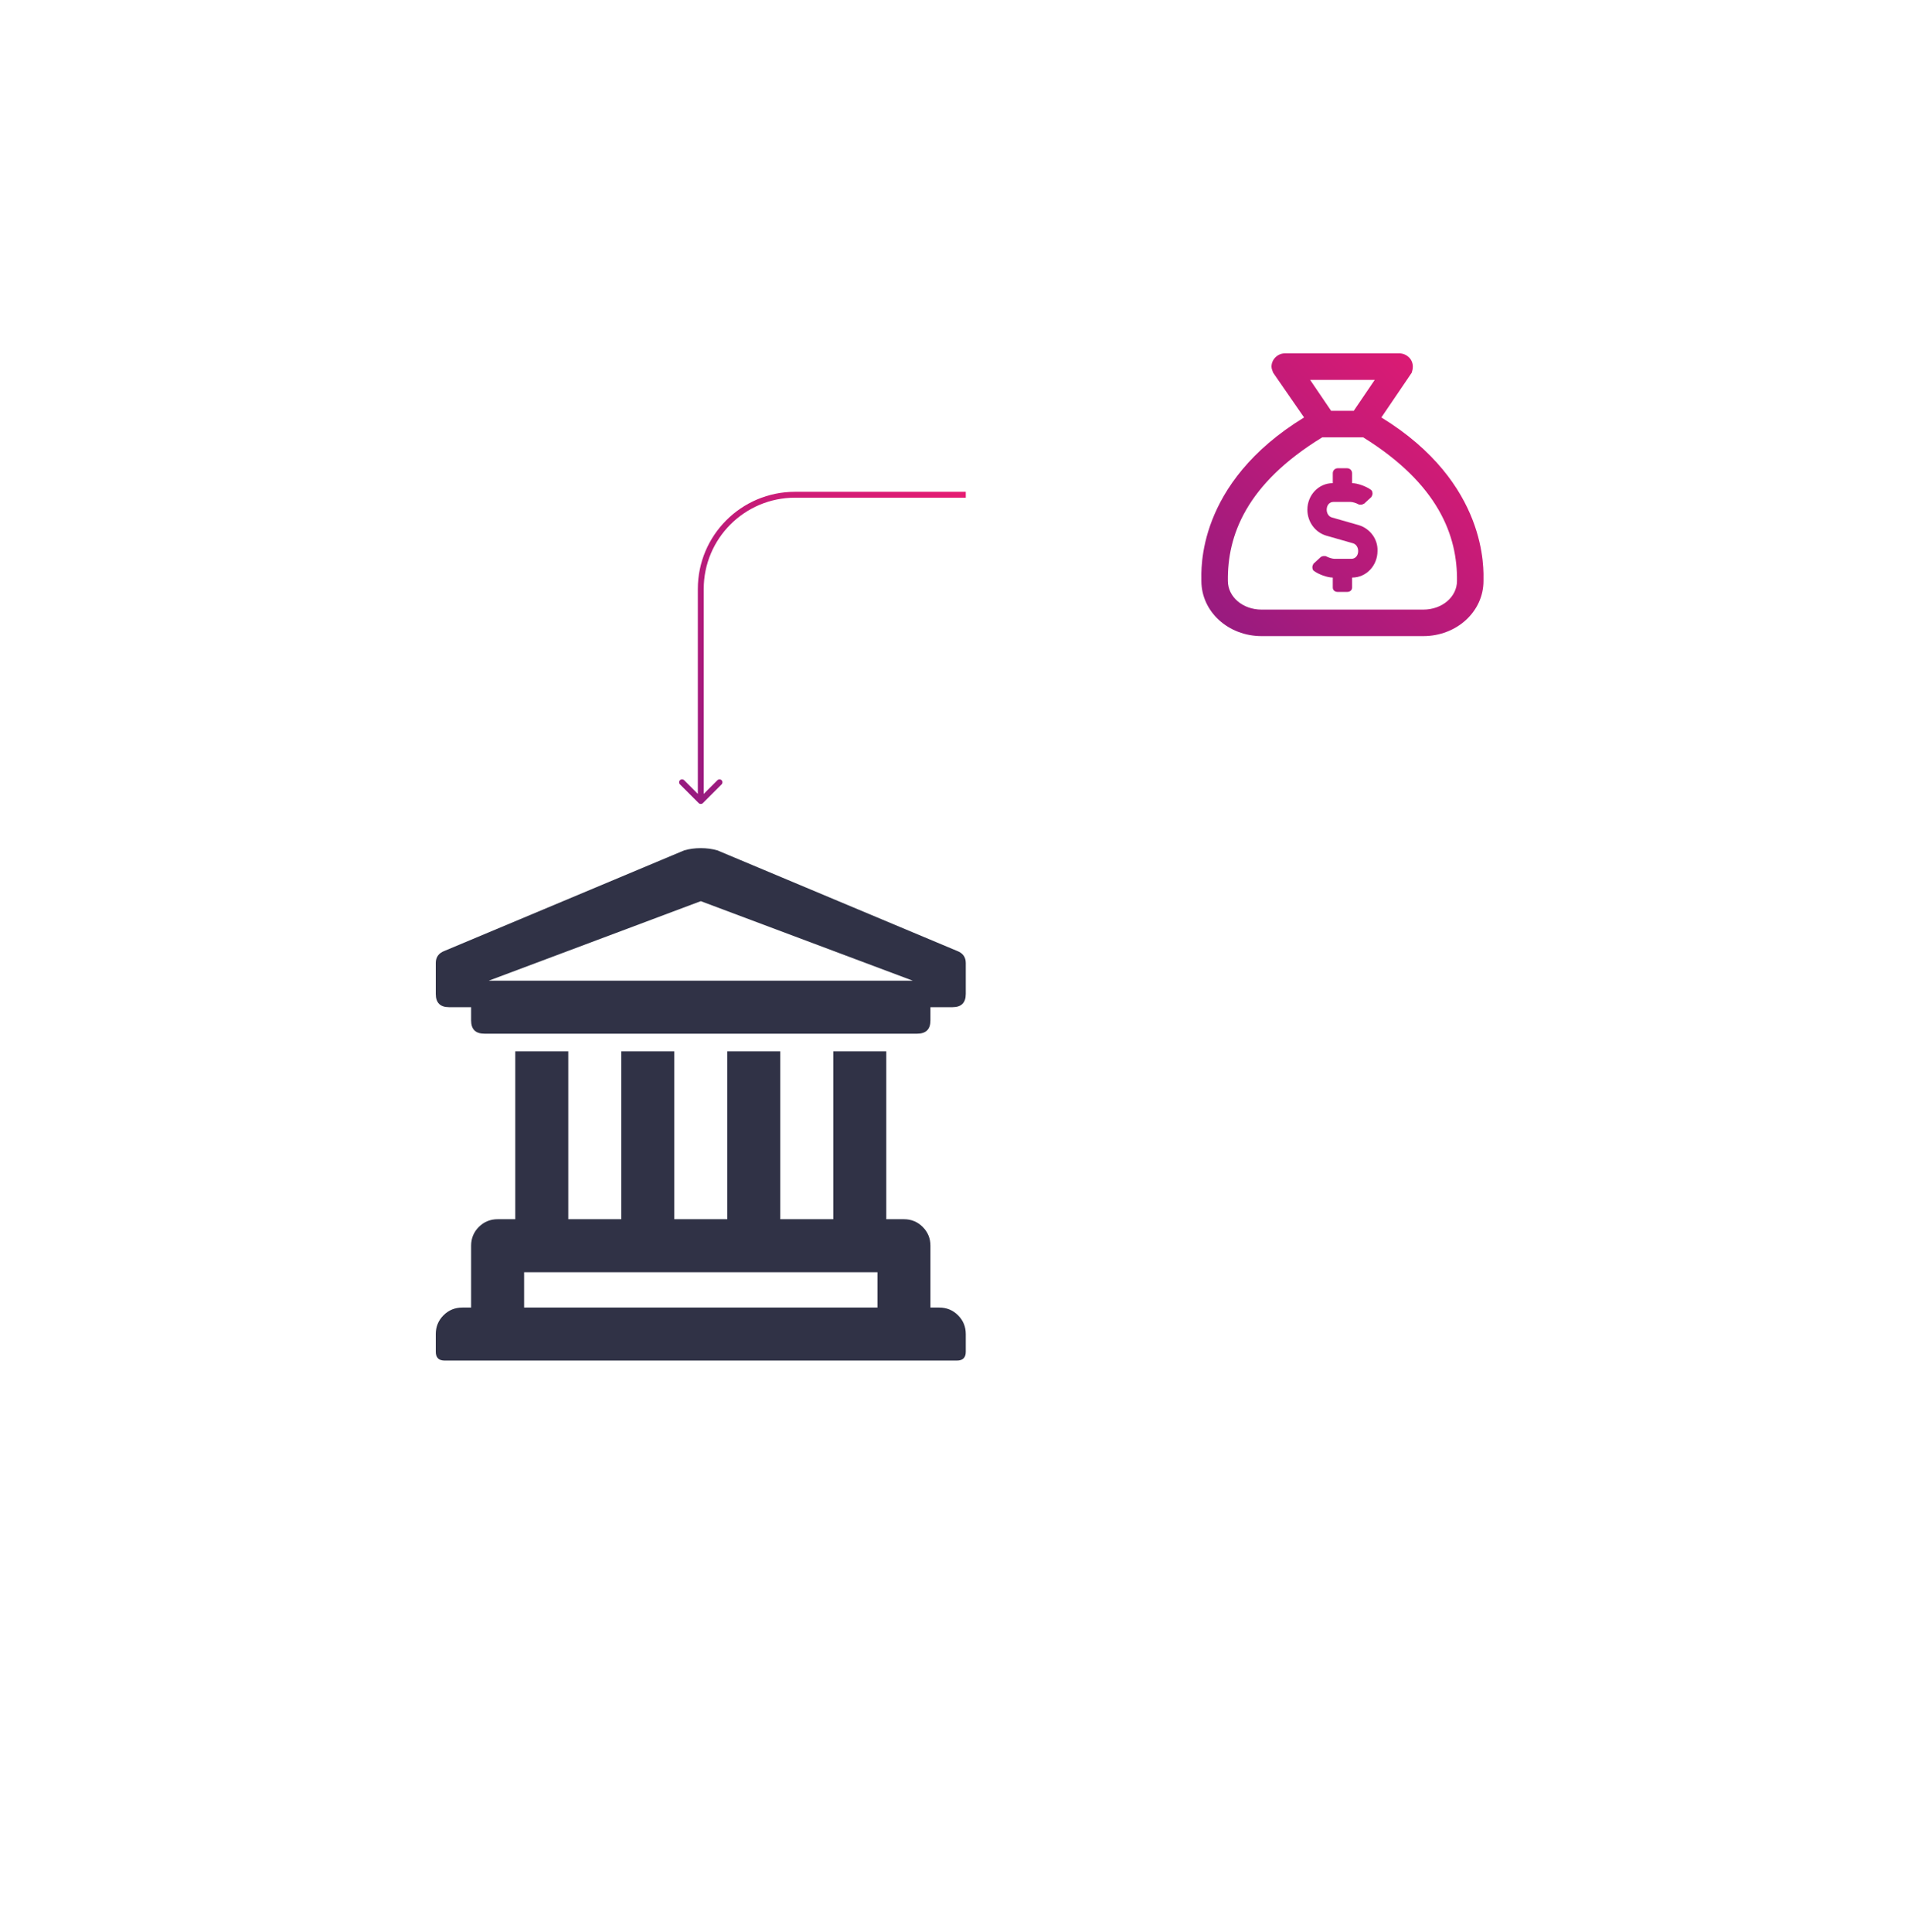 <svg width="324" height="328" viewBox="0 0 324 328" fill="none" xmlns="http://www.w3.org/2000/svg">
<g filter="url(#filter0_d)">
<rect x="8" y="60" width="220" height="256" fill="white"/>
</g>
<path d="M159.5 222C160.75 222 161.812 222.438 162.688 223.312C163.562 224.188 164 225.25 164 226.5V229.5C164 230.5 163.5 231 162.5 231H75.5C74.5 231 74 230.5 74 229.5V226.5C74 225.25 74.438 224.188 75.312 223.312C76.188 222.438 77.25 222 78.5 222H80V211.5C80 210.25 80.438 209.188 81.312 208.312C82.188 207.438 83.25 207 84.5 207H87.5V178.5H96.5V207H105.5V178.5H114.5V207H123.5V178.5H132.5V207H141.5V178.5H150.5V207H153.5C154.75 207 155.812 207.438 156.688 208.312C157.562 209.188 158 210.25 158 211.5V222H159.5ZM149 222V216H89V222H149ZM162.5 161.438C163.5 161.812 164 162.5 164 163.5V168.75C164 170.25 163.25 171 161.75 171H158V173.25C158 174.75 157.25 175.5 155.75 175.5H82.25C80.75 175.5 80 174.75 80 173.25V171H76.25C74.75 171 74 170.25 74 168.75V163.5C74 162.5 74.5 161.812 75.5 161.438L116.188 144.375C117.062 144.125 118 144 119 144C120 144 120.938 144.125 121.812 144.375L162.5 161.438ZM83 166.5H155L119 153L83 166.5Z" fill="#303246"/>
<g filter="url(#filter1_d)">
<rect x="164" y="20" width="128" height="128" fill="white"/>
</g>
<path d="M234.571 70.875L239.727 63.281C239.821 63 239.914 62.625 239.914 62.25C239.914 61.031 238.977 60.094 237.758 60H218.164C216.946 60 215.914 61.031 215.914 62.25C215.914 62.625 216.102 63 216.196 63.281L221.446 70.875C203.071 82.125 204.008 96.844 204.008 98.625C204.008 103.875 208.602 108 214.227 108H241.696C247.321 108 251.914 103.875 251.914 98.625C251.914 96.844 252.758 82.031 234.571 70.875ZM233.446 64.5L229.883 69.75H226.039L222.477 64.5H233.446ZM247.414 98.625C247.414 101.344 244.883 103.5 241.696 103.5H214.227C211.039 103.5 208.508 101.344 208.508 98.625C208.414 91.031 211.508 82.219 224.539 74.25H231.477C244.321 82.219 247.508 91.031 247.414 98.625ZM230.727 89.156L226.133 87.844C225.571 87.656 225.289 87.094 225.289 86.531C225.289 85.781 225.758 85.219 226.414 85.219H229.321C229.696 85.219 230.258 85.406 230.633 85.594C230.727 85.688 230.914 85.688 231.102 85.688C231.289 85.688 231.477 85.594 231.664 85.5L232.883 84.375C232.977 84.188 233.071 84 233.071 83.812C233.071 83.531 232.977 83.25 232.789 83.156C232.039 82.594 230.539 82.031 229.602 82.031V80.344C229.602 79.875 229.227 79.5 228.758 79.5H227.164C226.696 79.5 226.321 79.875 226.321 80.344V82.031C223.883 82.031 222.008 84.094 222.008 86.531C222.008 88.594 223.321 90.375 225.196 90.938L229.789 92.25C230.352 92.438 230.633 93 230.633 93.562C230.633 94.312 230.164 94.875 229.508 94.875H226.602C226.227 94.875 225.664 94.688 225.289 94.5C225.196 94.406 225.008 94.406 224.821 94.406C224.633 94.406 224.352 94.5 224.258 94.594L223.039 95.719C222.946 95.906 222.852 96.094 222.852 96.281C222.852 96.562 222.946 96.844 223.133 96.938C223.883 97.5 225.383 98.062 226.321 98.062V99.75C226.321 100.219 226.696 100.5 227.164 100.5H228.758C229.227 100.5 229.602 100.219 229.602 99.75V98.062C232.039 98.062 233.914 96 233.914 93.562C234.008 91.5 232.602 89.719 230.727 89.156Z" fill="url(#paint0_linear)"/>
<path fill-rule="evenodd" clip-rule="evenodd" d="M135 84.5L164 84.5L164 83.5L135 83.5C125.887 83.5 118.5 90.887 118.5 100L118.5 134.793L116.172 132.464C115.976 132.269 115.66 132.269 115.464 132.464C115.269 132.66 115.269 132.976 115.464 133.172L118.646 136.354C118.842 136.549 119.158 136.549 119.354 136.354L122.536 133.172C122.731 132.976 122.731 132.66 122.536 132.464C122.34 132.269 122.024 132.269 121.828 132.464L119.5 134.793L119.5 100C119.5 91.44 126.44 84.5 135 84.5Z" fill="url(#paint1_linear)"/>
<defs>
<filter id="filter0_d" x="0" y="56" width="236" height="272" filterUnits="userSpaceOnUse" color-interpolation-filters="sRGB">
<feFlood flood-opacity="0" result="BackgroundImageFix"/>
<feColorMatrix in="SourceAlpha" type="matrix" values="0 0 0 0 0 0 0 0 0 0 0 0 0 0 0 0 0 0 127 0" result="hardAlpha"/>
<feOffset dy="4"/>
<feGaussianBlur stdDeviation="4"/>
<feColorMatrix type="matrix" values="0 0 0 0 0.102 0 0 0 0 0.102 0 0 0 0 0.102 0 0 0 0.2 0"/>
<feBlend mode="normal" in2="BackgroundImageFix" result="effect1_dropShadow"/>
<feBlend mode="normal" in="SourceGraphic" in2="effect1_dropShadow" result="shape"/>
</filter>
<filter id="filter1_d" x="132" y="0" width="192" height="192" filterUnits="userSpaceOnUse" color-interpolation-filters="sRGB">
<feFlood flood-opacity="0" result="BackgroundImageFix"/>
<feColorMatrix in="SourceAlpha" type="matrix" values="0 0 0 0 0 0 0 0 0 0 0 0 0 0 0 0 0 0 127 0" result="hardAlpha"/>
<feOffset dy="12"/>
<feGaussianBlur stdDeviation="16"/>
<feColorMatrix type="matrix" values="0 0 0 0 0.102 0 0 0 0 0.102 0 0 0 0 0.102 0 0 0 0.24 0"/>
<feBlend mode="normal" in2="BackgroundImageFix" result="effect1_dropShadow"/>
<feBlend mode="normal" in="SourceGraphic" in2="effect1_dropShadow" result="shape"/>
</filter>
<linearGradient id="paint0_linear" x1="203.981" y1="108.023" x2="252.006" y2="60.077" gradientUnits="userSpaceOnUse">
<stop stop-color="#941B80"/>
<stop offset="1" stop-color="#E61B72"/>
</linearGradient>
<linearGradient id="paint1_linear" x1="115.294" y1="136.521" x2="168.132" y2="87.989" gradientUnits="userSpaceOnUse">
<stop stop-color="#941B80"/>
<stop offset="1" stop-color="#E61B72"/>
</linearGradient>
</defs>
</svg>
